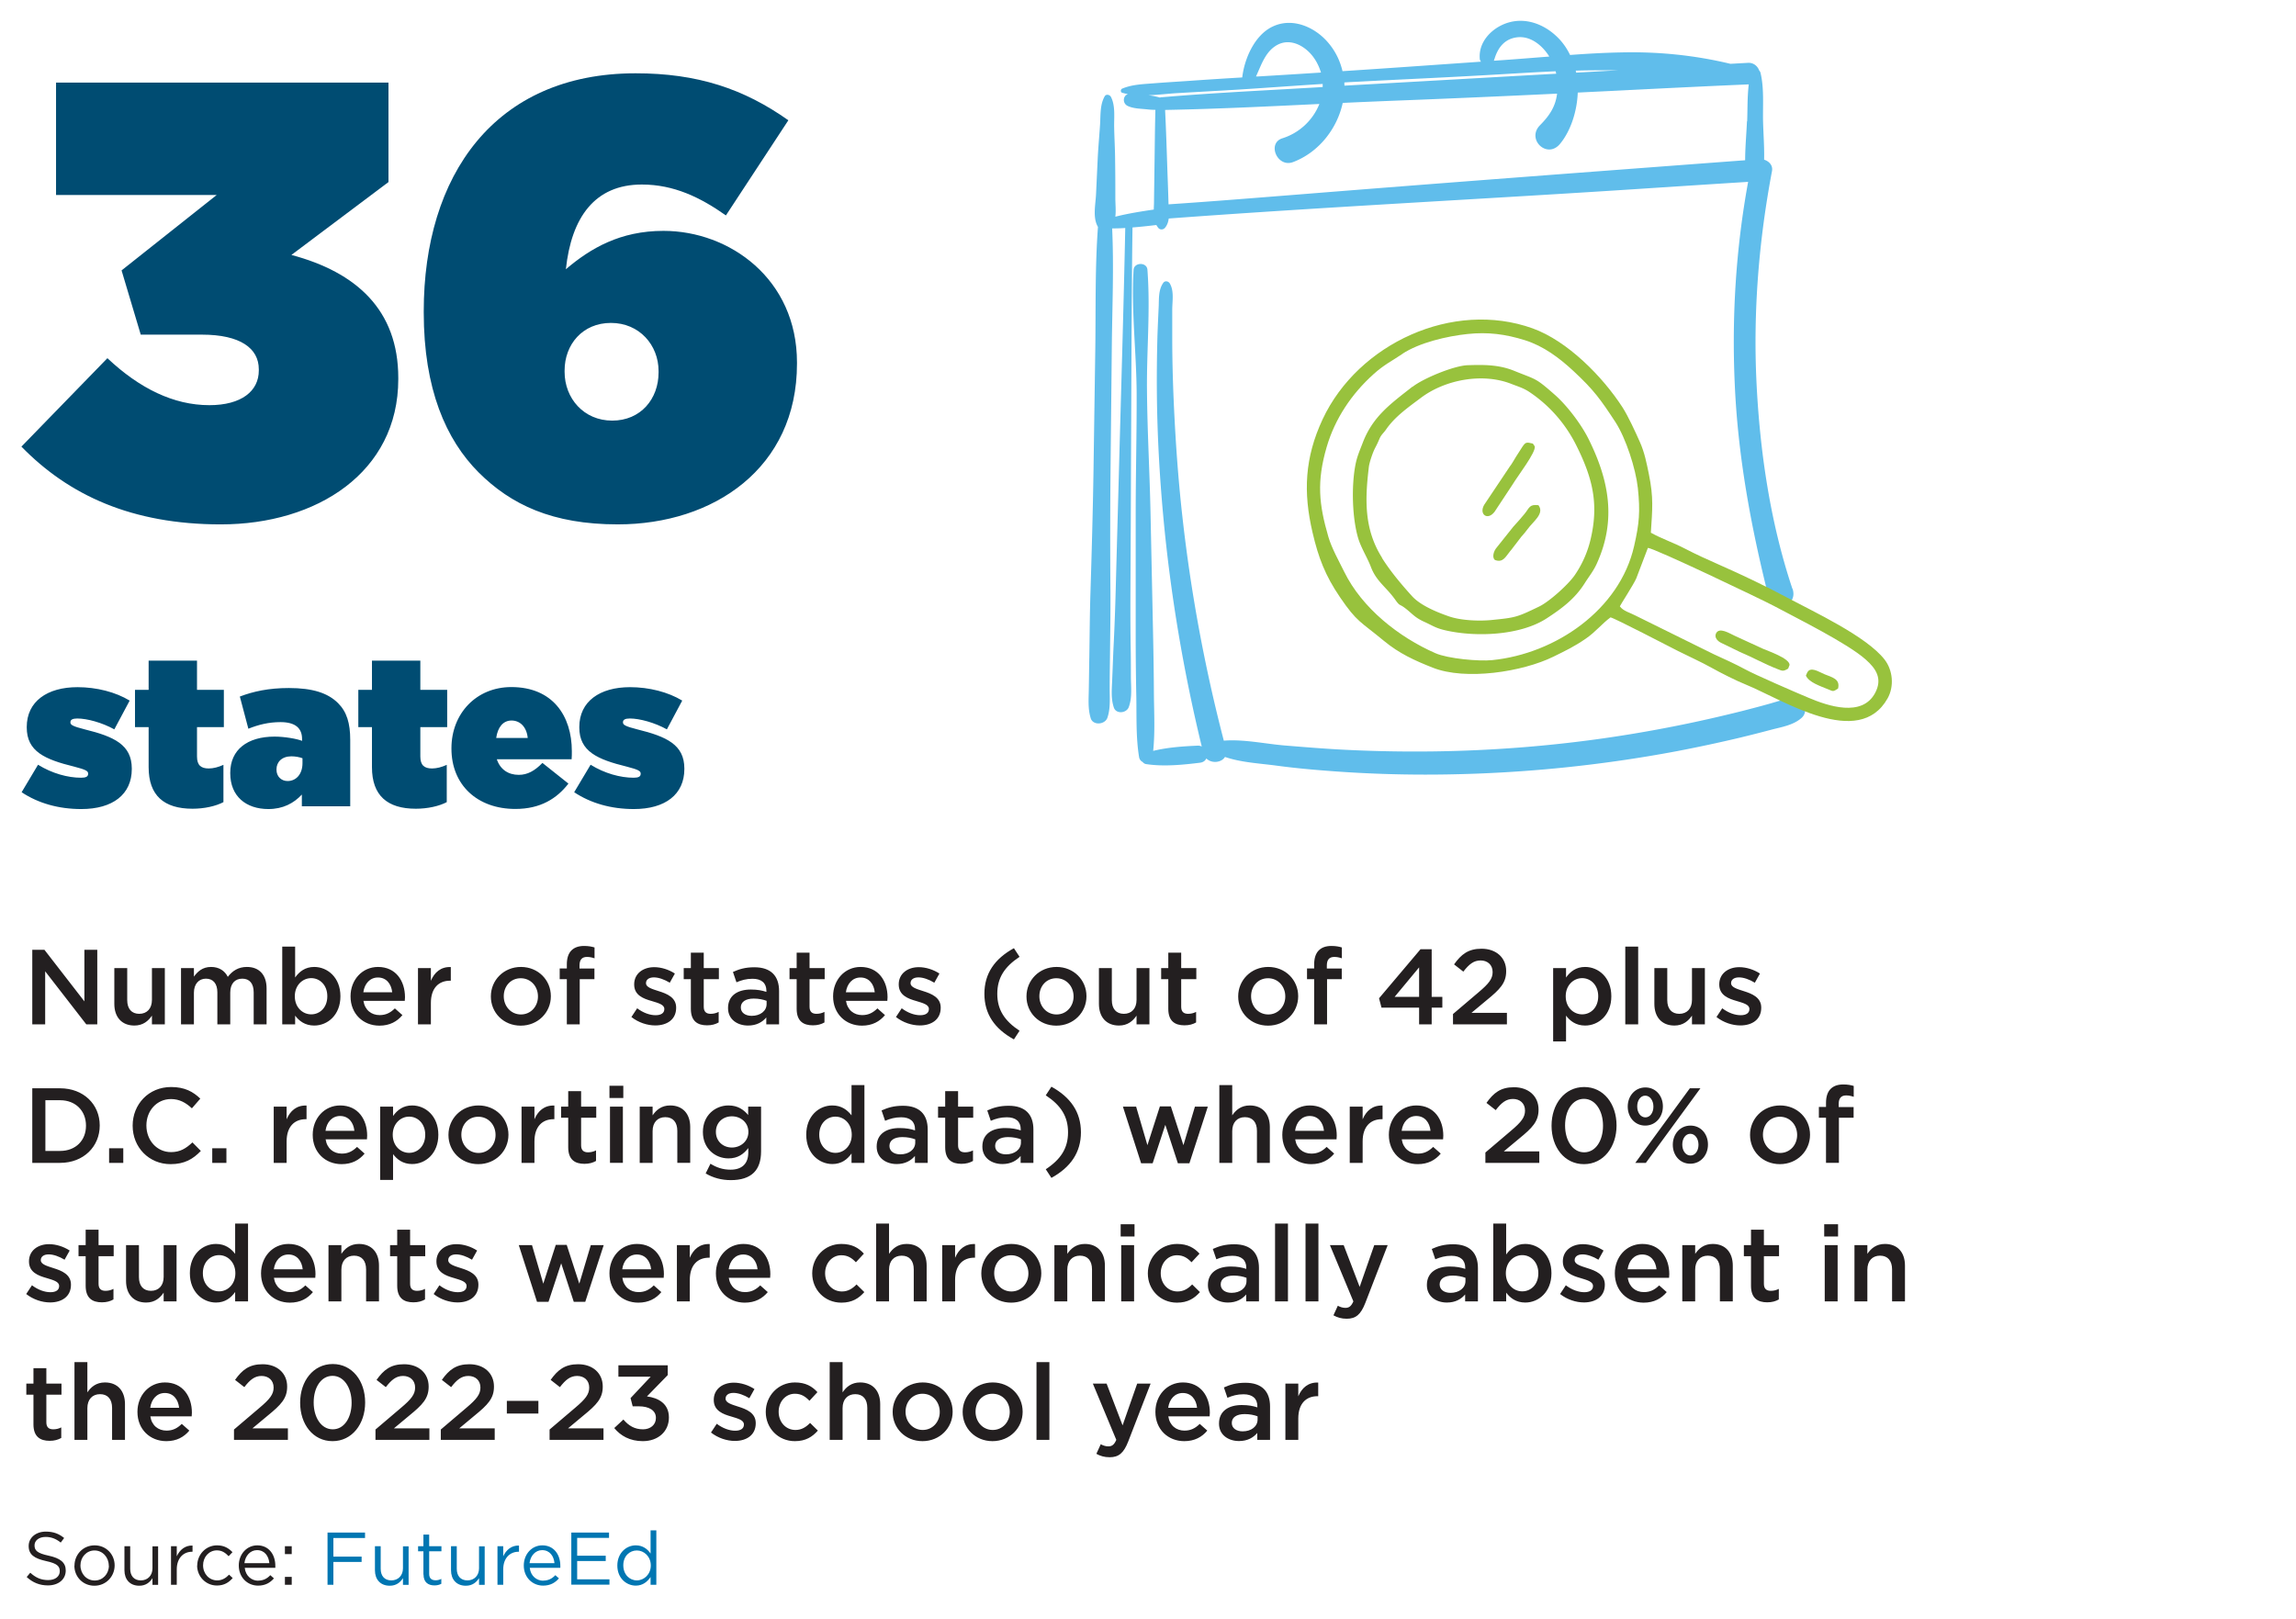 <svg xmlns="http://www.w3.org/2000/svg" viewBox="0 0 215.49 151.95"><defs><clipPath id="a"><path fill="none" d="M0 0h215.49v151.95H0z"></path></clipPath></defs><g clip-path="url(#a)"><path fill="#004c72" d="m2.03 74.36 1.54-2.58C4.89 72.6 6.37 73 7.61 73c.44 0 .66-.1.66-.36v-.04c0-.22-.2-.36-1.3-.64-2.76-.68-4.46-1.42-4.46-3.68v-.04c0-2.4 1.92-3.74 4.76-3.74 1.8 0 3.58.46 4.9 1.26l-1.44 2.7c-1.16-.64-2.56-1.02-3.48-1.02-.44 0-.64.12-.64.34v.04c0 .22.24.36 1.34.64 2.76.68 4.42 1.44 4.42 3.68v.04c0 2.38-1.78 3.76-4.74 3.76-2.12 0-4.04-.54-5.6-1.58ZM13.95 72.01v-3.76h-1.28v-3.5h1.28v-2.74h4.54v2.74h2.52v3.5h-2.52v2.76c0 .82.38 1.12 1.1 1.12.42 0 .9-.12 1.38-.34v3.5c-.72.38-1.8.62-2.9.62-2.68 0-4.12-1.24-4.12-3.9ZM21.61 72.58v-.04c0-2.18 1.62-3.4 4.16-3.4.92 0 2.1.2 2.58.4v-.18c0-1-.62-1.58-2.02-1.58-1.12 0-2.06.24-3.02.62l-.8-3.02c1.26-.48 2.7-.8 4.6-.8 2.22 0 3.66.46 4.62 1.42.82.82 1.14 1.88 1.14 3.46v6.22h-4.54v-1.1c-.76.82-1.78 1.36-3.14 1.36-2.1 0-3.58-1.2-3.58-3.36Zm6.78-.95v-.46c-.26-.1-.66-.18-1.04-.18-.9 0-1.4.54-1.4 1.22v.04c0 .64.46 1.06 1.04 1.06.8 0 1.4-.64 1.4-1.68ZM34.91 72.01v-3.76h-1.28v-3.5h1.28v-2.74h4.54v2.74h2.52v3.5h-2.52v2.76c0 .82.38 1.12 1.1 1.12.42 0 .9-.12 1.38-.34v3.5c-.72.38-1.8.62-2.9.62-2.68 0-4.12-1.24-4.12-3.9ZM42.37 70.27v-.04c0-3.26 2.34-5.74 5.62-5.74 3.88 0 5.68 2.7 5.68 6.02 0 .24 0 .52-.02.76h-7.02c.32.96 1.08 1.46 2.06 1.46.82 0 1.5-.38 2.22-1.12l2.44 1.94c-1.08 1.4-2.62 2.38-4.98 2.38-3.58 0-6-2.26-6-5.66Zm7.16-1c-.1-1.04-.72-1.64-1.52-1.64s-1.3.64-1.44 1.64h2.96ZM53.89 74.36l1.54-2.58c1.32.82 2.8 1.22 4.04 1.22.44 0 .66-.1.66-.36v-.04c0-.22-.2-.36-1.3-.64-2.76-.68-4.46-1.42-4.46-3.68v-.04c0-2.4 1.92-3.74 4.76-3.74 1.8 0 3.58.46 4.9 1.26l-1.44 2.7c-1.16-.64-2.56-1.02-3.48-1.02-.44 0-.64.12-.64.34v.04c0 .22.24.36 1.34.64 2.76.68 4.42 1.44 4.42 3.68v.04c0 2.38-1.78 3.76-4.74 3.76-2.12 0-4.04-.54-5.6-1.58ZM2.02 41.91l8.06-8.29c3.02 2.84 6.21 4.41 9.57 4.41 3.02 0 4.64-1.33 4.64-3.25v-.12c0-1.97-1.74-3.25-5.34-3.25h-5.74l-1.8-6.03 8.93-7.08H5.26V7.75h31.2v9.34l-9.11 6.84c6.09 1.62 10.03 5.16 10.03 11.54v.12c0 8.76-7.66 13.63-16.65 13.63-8.35 0-14.27-2.73-18.73-7.31ZM44.93 44.35c-3.07-3.07-5.16-7.83-5.16-15.02v-.12c0-12.7 6.61-22.33 19.89-22.33 5.8 0 10.15 1.45 14.33 4.41l-5.86 8.93c-2.38-1.68-4.87-2.9-7.89-2.9-4.41 0-6.61 3.07-7.13 7.95 2.32-1.97 5.1-3.6 9.16-3.6 6.21 0 12.53 4.52 12.53 12.35v.12c0 9.8-7.83 15.08-16.82 15.08-6.15 0-10.03-1.86-13.05-4.87Zm16.88-9.4v-.12c0-2.44-1.8-4.52-4.47-4.52s-4.35 2.03-4.35 4.47v.12c0 2.49 1.8 4.58 4.47 4.58s4.35-2.03 4.35-4.52Z"></path><path fill="#231f20" d="M3.03 89.15h1.14l3.75 4.84v-4.84h1.21v7H8.1l-3.86-4.98v4.98H3.03v-7ZM10.73 94.23v-3.36h1.21v3c0 .82.41 1.29 1.13 1.29s1.19-.49 1.19-1.31v-2.98h1.21v5.28h-1.21v-.82c-.34.5-.83.93-1.65.93-1.19 0-1.88-.8-1.88-2.03ZM16.99 90.87h1.21v.8c.34-.47.8-.91 1.61-.91.76 0 1.29.37 1.57.93.43-.56.99-.93 1.79-.93 1.15 0 1.85.73 1.85 2.02v3.37h-1.21v-3c0-.84-.39-1.29-1.07-1.29s-1.13.46-1.13 1.31v2.98H20.4v-3.01c0-.82-.4-1.28-1.07-1.28s-1.13.5-1.13 1.32v2.97h-1.21v-5.28ZM27.7 95.33v.82h-1.21v-7.3h1.21v2.9c.39-.55.94-.99 1.79-.99 1.25 0 2.46.99 2.46 2.74v.02c0 1.75-1.2 2.74-2.46 2.74-.87 0-1.42-.44-1.79-.93Zm3.02-1.81v-.02c0-1.02-.69-1.69-1.51-1.69s-1.54.68-1.54 1.69v.02c0 1.02.72 1.69 1.54 1.69s1.51-.65 1.51-1.69ZM32.9 93.53v-.02c0-1.51 1.07-2.75 2.58-2.75 1.68 0 2.53 1.32 2.53 2.84 0 .11-.01.22-.02.34h-3.88c.13.86.74 1.34 1.52 1.34.59 0 1.01-.22 1.43-.63l.71.63c-.5.6-1.19.99-2.16.99-1.53 0-2.71-1.11-2.71-2.74Zm3.91-.39c-.08-.78-.54-1.39-1.34-1.39-.74 0-1.26.57-1.37 1.39h2.71ZM39.23 90.87h1.21v1.19c.33-.79.94-1.33 1.87-1.29v1.28h-.07c-1.06 0-1.8.69-1.8 2.09v2.01h-1.21v-5.28ZM46.07 93.54v-.02c0-1.51 1.2-2.76 2.82-2.76s2.81 1.23 2.81 2.74v.02c0 1.5-1.2 2.75-2.83 2.75s-2.8-1.23-2.8-2.73Zm4.42 0v-.02c0-.93-.67-1.7-1.62-1.7s-1.59.76-1.59 1.68v.02c0 .92.67 1.7 1.61 1.7s1.6-.77 1.6-1.68ZM53.2 91.91h-.67V90.9h.67v-.38c0-.59.15-1.03.43-1.31s.67-.42 1.19-.42c.42 0 .71.06.98.14v1.02c-.24-.08-.45-.13-.71-.13-.46 0-.7.25-.7.8v.29h1.4v1h-1.38v4.24H53.2v-4.24ZM59.26 95.46l.54-.82c.57.43 1.19.65 1.73.65s.82-.22.82-.57v-.02c0-.41-.56-.55-1.18-.74-.78-.22-1.65-.54-1.65-1.55v-.02c0-1 .83-1.61 1.88-1.61.66 0 1.38.23 1.94.6l-.48.86c-.51-.31-1.05-.5-1.49-.5-.47 0-.74.22-.74.53v.02c0 .38.57.54 1.19.74.77.24 1.64.59 1.64 1.54v.02c0 1.11-.86 1.66-1.96 1.66-.75 0-1.58-.27-2.24-.79ZM64.84 94.69v-2.78h-.67v-1.04h.67v-1.45h1.21v1.45h1.42v1.04h-1.42v2.59c0 .47.24.66.65.66.27 0 .51-.06.75-.18v.99c-.3.17-.64.27-1.09.27-.89 0-1.52-.39-1.52-1.55ZM71.92 96.15v-.65c-.36.43-.91.76-1.71.76-1 0-1.88-.57-1.88-1.63v-.02c0-1.17.91-1.73 2.14-1.73.64 0 1.05.09 1.46.22V93c0-.73-.46-1.13-1.3-1.13-.59 0-1.03.13-1.51.33l-.33-.97c.58-.26 1.15-.44 2.01-.44 1.56 0 2.32.82 2.32 2.23v3.13h-1.2Zm.03-2.21c-.31-.12-.74-.21-1.21-.21-.76 0-1.21.31-1.21.82v.02c0 .5.45.78 1.02.78.8 0 1.4-.45 1.4-1.11v-.3ZM74.77 94.69v-2.78h-.67v-1.04h.67v-1.45h1.21v1.45h1.42v1.04h-1.42v2.59c0 .47.24.66.65.66.27 0 .51-.06.75-.18v.99c-.3.17-.64.27-1.09.27-.89 0-1.52-.39-1.52-1.55ZM78.19 93.53v-.02c0-1.51 1.07-2.75 2.58-2.75 1.68 0 2.53 1.32 2.53 2.84 0 .11-.01.22-.02.34H79.4c.13.86.74 1.34 1.52 1.34.59 0 1.01-.22 1.43-.63l.71.63c-.5.6-1.19.99-2.16.99-1.53 0-2.71-1.11-2.71-2.74Zm3.91-.39c-.08-.78-.54-1.39-1.34-1.39-.74 0-1.26.57-1.37 1.39h2.71ZM84.09 95.46l.54-.82c.57.43 1.19.65 1.73.65s.82-.22.82-.57v-.02c0-.41-.56-.55-1.18-.74-.78-.22-1.65-.54-1.65-1.55v-.02c0-1 .83-1.61 1.88-1.61.66 0 1.38.23 1.94.6l-.48.86c-.51-.31-1.05-.5-1.49-.5-.47 0-.74.22-.74.53v.02c0 .38.57.54 1.19.74.77.24 1.64.59 1.64 1.54v.02c0 1.11-.86 1.66-1.96 1.66-.75 0-1.58-.27-2.24-.79ZM92.39 93.28c0-1.89.95-3.28 2.77-4.28l.53.81c-1.42.94-2.09 1.98-2.09 3.47s.67 2.53 2.09 3.47l-.53.81c-1.82-1-2.77-2.39-2.77-4.28ZM96.34 93.54v-.02c0-1.51 1.2-2.76 2.82-2.76s2.81 1.23 2.81 2.74v.02c0 1.5-1.2 2.75-2.83 2.75s-2.8-1.23-2.8-2.73Zm4.42 0v-.02c0-.93-.67-1.7-1.62-1.7s-1.59.76-1.59 1.68v.02c0 .92.67 1.7 1.61 1.7s1.6-.77 1.6-1.68ZM103.14 94.23v-3.36h1.21v3c0 .82.41 1.29 1.13 1.29s1.19-.49 1.19-1.31v-2.98h1.21v5.28h-1.21v-.82c-.34.5-.83.93-1.65.93-1.19 0-1.88-.8-1.88-2.03ZM109.65 94.69v-2.78h-.67v-1.04h.67v-1.45h1.21v1.45h1.42v1.04h-1.42v2.59c0 .47.24.66.65.66.27 0 .51-.06.75-.18v.99c-.3.17-.64.27-1.09.27-.89 0-1.52-.39-1.52-1.55ZM116.21 93.54v-.02c0-1.51 1.2-2.76 2.82-2.76s2.81 1.23 2.81 2.74v.02c0 1.5-1.2 2.75-2.83 2.75s-2.8-1.23-2.8-2.73Zm4.42 0v-.02c0-.93-.67-1.7-1.62-1.7s-1.59.76-1.59 1.68v.02c0 .92.67 1.7 1.61 1.7s1.6-.77 1.6-1.68ZM123.34 91.91h-.67V90.9h.67v-.38c0-.59.15-1.03.43-1.31s.67-.42 1.19-.42c.42 0 .71.06.98.14v1.02c-.24-.08-.45-.13-.71-.13-.46 0-.7.25-.7.8v.29h1.4v1h-1.38v4.24h-1.21v-4.24ZM133.19 94.58h-3.53l-.23-.88 3.89-4.6h1.05v4.47h1v1.01h-1v1.57h-1.18v-1.57Zm0-1.01V90.8l-2.3 2.77h2.3ZM136.37 95.18l2.41-2.05c.96-.81 1.31-1.26 1.31-1.89 0-.69-.49-1.09-1.13-1.09s-1.08.35-1.62 1.05l-.87-.68c.67-.94 1.33-1.47 2.58-1.47 1.37 0 2.31.84 2.31 2.09v.02c0 1.1-.58 1.7-1.82 2.71l-1.44 1.2h3.33v1.08h-5.06v-.97ZM145.77 90.87h1.21v.88c.39-.55.94-.99 1.79-.99 1.25 0 2.46.99 2.46 2.74v.02c0 1.75-1.2 2.74-2.46 2.74-.87 0-1.42-.44-1.79-.93v2.42h-1.21v-6.88Zm4.23 2.65v-.02c0-1.02-.69-1.69-1.51-1.69s-1.54.68-1.54 1.69v.02c0 1.02.72 1.69 1.54 1.69s1.51-.65 1.51-1.69ZM152.54 88.85h1.21v7.3h-1.21v-7.3ZM155.27 94.23v-3.36h1.21v3c0 .82.41 1.29 1.13 1.29s1.19-.49 1.19-1.31v-2.98h1.21v5.28h-1.21v-.82c-.34.5-.83.93-1.65.93-1.19 0-1.88-.8-1.88-2.03ZM161.1 95.46l.54-.82c.57.43 1.19.65 1.73.65s.82-.22.82-.57v-.02c0-.41-.56-.55-1.18-.74-.78-.22-1.65-.54-1.65-1.55v-.02c0-1 .83-1.61 1.88-1.61.66 0 1.38.23 1.94.6l-.48.86c-.51-.31-1.05-.5-1.49-.5-.47 0-.74.22-.74.53v.02c0 .38.57.54 1.19.74.77.24 1.64.59 1.64 1.54v.02c0 1.11-.86 1.66-1.96 1.66-.75 0-1.58-.27-2.24-.79ZM3.03 102.15h2.61c2.2 0 3.72 1.51 3.72 3.48v.02c0 1.97-1.52 3.5-3.72 3.5H3.03v-7Zm2.61 5.88c1.47 0 2.43-.99 2.43-2.36v-.02c0-1.37-.96-2.38-2.43-2.38H4.26v4.76h1.38ZM10.24 107.78h1.33v1.37h-1.33v-1.37ZM12.45 105.67v-.02c0-1.99 1.49-3.62 3.61-3.62 1.29 0 2.07.45 2.74 1.09l-.79.91c-.56-.52-1.16-.87-1.96-.87-1.34 0-2.31 1.1-2.31 2.47v.02c0 1.37.97 2.49 2.31 2.49.86 0 1.41-.35 2.01-.91l.79.8c-.73.76-1.53 1.24-2.84 1.24-2.04 0-3.56-1.59-3.56-3.6ZM19.92 107.78h1.33v1.37h-1.33v-1.37ZM25.69 103.87h1.21v1.19c.33-.79.94-1.33 1.87-1.29v1.28h-.07c-1.06 0-1.8.69-1.8 2.09v2.01h-1.21v-5.28ZM29.35 106.53v-.02c0-1.51 1.07-2.75 2.58-2.75 1.68 0 2.53 1.32 2.53 2.84 0 .11-.01.22-.02.34h-3.88c.13.86.74 1.34 1.52 1.34.59 0 1.01-.22 1.43-.63l.71.63c-.5.6-1.19.99-2.16.99-1.53 0-2.71-1.11-2.71-2.74Zm3.91-.39c-.08-.78-.54-1.39-1.34-1.39-.74 0-1.26.57-1.37 1.39h2.71ZM35.68 103.87h1.21v.88c.39-.55.94-.99 1.79-.99 1.25 0 2.46.99 2.46 2.74v.02c0 1.75-1.2 2.74-2.46 2.74-.87 0-1.42-.44-1.79-.93v2.42h-1.21v-6.88Zm4.23 2.65v-.02c0-1.02-.69-1.69-1.51-1.69s-1.54.68-1.54 1.69v.02c0 1.02.72 1.69 1.54 1.69s1.51-.65 1.51-1.69ZM42.09 106.54v-.02c0-1.51 1.2-2.76 2.82-2.76s2.81 1.23 2.81 2.74v.02c0 1.5-1.2 2.75-2.83 2.75s-2.8-1.23-2.8-2.73Zm4.42 0v-.02c0-.93-.67-1.7-1.62-1.7s-1.59.76-1.59 1.68v.02c0 .92.67 1.7 1.61 1.7s1.6-.77 1.6-1.68ZM48.95 103.87h1.21v1.19c.33-.79.94-1.33 1.87-1.29v1.28h-.07c-1.06 0-1.8.69-1.8 2.09v2.01h-1.21v-5.28ZM53.33 107.69v-2.78h-.67v-1.04h.67v-1.45h1.21v1.45h1.42v1.04h-1.42v2.59c0 .47.24.66.65.66.27 0 .51-.06.75-.18v.99c-.3.17-.64.27-1.09.27-.89 0-1.52-.39-1.52-1.55ZM57.2 101.91h1.3v1.15h-1.3v-1.15Zm.05 1.96h1.21v5.28h-1.21v-5.28ZM60.04 103.87h1.21v.82c.34-.5.83-.93 1.65-.93 1.19 0 1.88.8 1.88 2.03v3.36h-1.21v-3c0-.82-.41-1.29-1.13-1.29s-1.19.49-1.19 1.31v2.98h-1.21v-5.28ZM66.23 110.14l.45-.91c.56.35 1.16.56 1.88.56 1.08 0 1.67-.56 1.67-1.62v-.41c-.44.57-.99.97-1.86.97-1.24 0-2.4-.92-2.4-2.47v-.02c0-1.56 1.17-2.48 2.4-2.48.89 0 1.44.41 1.85.9v-.79h1.21v4.2c0 .89-.23 1.55-.67 1.99-.48.48-1.22.71-2.17.71-.87 0-1.68-.22-2.36-.63Zm4.01-3.88v-.02c0-.87-.71-1.46-1.55-1.46s-1.5.58-1.5 1.45v.02c0 .87.67 1.46 1.5 1.46s1.55-.6 1.55-1.45ZM75.67 106.52v-.02c0-1.75 1.19-2.74 2.45-2.74.87 0 1.42.44 1.8.93v-2.84h1.21v7.3h-1.21v-.88c-.39.55-.94.99-1.8.99-1.24 0-2.45-.99-2.45-2.74Zm4.27 0v-.02c0-1.02-.72-1.69-1.53-1.69s-1.52.64-1.52 1.69v.02c0 1.02.7 1.69 1.52 1.69s1.53-.68 1.53-1.69ZM85.87 109.15v-.65c-.36.43-.91.76-1.71.76-1 0-1.88-.57-1.88-1.63v-.02c0-1.17.91-1.73 2.14-1.73.64 0 1.05.09 1.46.22v-.1c0-.73-.46-1.13-1.3-1.13-.59 0-1.03.13-1.51.33l-.33-.97c.58-.26 1.15-.44 2.01-.44 1.56 0 2.32.82 2.32 2.23v3.13h-1.2Zm.03-2.21c-.31-.12-.74-.21-1.21-.21-.76 0-1.21.31-1.21.82v.02c0 .5.45.78 1.02.78.8 0 1.4-.45 1.4-1.11v-.3ZM88.71 107.69v-2.78h-.67v-1.04h.67v-1.45h1.21v1.45h1.42v1.04h-1.42v2.59c0 .47.24.66.65.66.27 0 .51-.06.75-.18v.99c-.3.17-.64.27-1.09.27-.89 0-1.52-.39-1.52-1.55ZM95.79 109.15v-.65c-.36.43-.91.76-1.71.76-1 0-1.88-.57-1.88-1.63v-.02c0-1.17.91-1.73 2.14-1.73.64 0 1.05.09 1.46.22v-.1c0-.73-.46-1.13-1.3-1.13-.59 0-1.03.13-1.51.33l-.33-.97c.58-.26 1.15-.44 2.01-.44 1.56 0 2.32.82 2.32 2.23v3.13h-1.2Zm.03-2.21c-.31-.12-.74-.21-1.21-.21-.76 0-1.21.31-1.21.82v.02c0 .5.45.78 1.02.78.8 0 1.4-.45 1.4-1.11v-.3ZM98.15 109.75c1.42-.94 2.09-1.98 2.09-3.47s-.67-2.53-2.09-3.47l.53-.81c1.81 1 2.77 2.39 2.77 4.28s-.96 3.28-2.77 4.28l-.53-.81ZM105.39 103.87h1.24l1.06 3.62 1.17-3.64h1.03l1.18 3.64 1.08-3.62h1.21l-1.73 5.32h-1.08l-1.18-3.61-1.19 3.61h-1.08l-1.71-5.32ZM114.44 101.85h1.21v2.84c.34-.5.83-.93 1.65-.93 1.19 0 1.88.8 1.88 2.03v3.36h-1.21v-3c0-.82-.41-1.29-1.13-1.29s-1.19.49-1.19 1.31v2.98h-1.21v-7.3ZM120.35 106.53v-.02c0-1.51 1.07-2.75 2.58-2.75 1.68 0 2.53 1.32 2.53 2.84 0 .11-.01.22-.02.34h-3.88c.13.86.74 1.34 1.52 1.34.59 0 1.01-.22 1.43-.63l.71.63c-.5.6-1.19.99-2.16.99-1.53 0-2.71-1.11-2.71-2.74Zm3.91-.39c-.08-.78-.54-1.39-1.34-1.39-.74 0-1.26.57-1.37 1.39h2.71ZM126.68 103.87h1.21v1.19c.33-.79.94-1.33 1.87-1.29v1.28h-.07c-1.06 0-1.8.69-1.8 2.09v2.01h-1.21v-5.28ZM130.35 106.53v-.02c0-1.51 1.07-2.75 2.58-2.75 1.68 0 2.53 1.32 2.53 2.84 0 .11-.01.22-.02.34h-3.88c.13.86.74 1.34 1.52 1.34.59 0 1.01-.22 1.43-.63l.71.63c-.5.6-1.19.99-2.16.99-1.53 0-2.71-1.11-2.71-2.74Zm3.91-.39c-.08-.78-.54-1.39-1.34-1.39-.74 0-1.26.57-1.37 1.39h2.71ZM139.41 108.18l2.41-2.05c.96-.81 1.31-1.26 1.31-1.89 0-.69-.49-1.09-1.13-1.09s-1.08.35-1.62 1.05l-.87-.68c.67-.94 1.33-1.47 2.58-1.47 1.37 0 2.31.84 2.31 2.09v.02c0 1.1-.58 1.7-1.82 2.71l-1.44 1.2h3.33v1.08h-5.06v-.97ZM145.62 105.67v-.02c0-2 1.22-3.62 3.06-3.62s3.04 1.6 3.04 3.6v.02c0 2-1.22 3.62-3.06 3.62s-3.04-1.6-3.04-3.6Zm4.83 0v-.02c0-1.38-.71-2.51-1.79-2.51s-1.77 1.1-1.77 2.49v.02c0 1.38.7 2.51 1.79 2.51s1.77-1.11 1.77-2.49ZM152.77 103.88v-.02c0-.97.67-1.79 1.66-1.79s1.64.81 1.64 1.77v.02c0 .97-.67 1.79-1.66 1.79s-1.64-.81-1.64-1.77Zm5.83-1.73h.99l-5.12 7h-.99l5.12-7Zm-3.42 1.73v-.02c0-.56-.32-1.02-.77-1.02s-.75.46-.75 1v.02c0 .57.32 1.02.77 1.02s.75-.46.75-1Zm1.82 3.58v-.02c0-.97.67-1.79 1.66-1.79s1.64.81 1.64 1.77v.02c0 .97-.67 1.79-1.66 1.79s-1.64-.81-1.64-1.77Zm2.41 0v-.02c0-.56-.32-1.02-.77-1.02s-.75.46-.75 1v.02c0 .57.32 1.02.77 1.02s.75-.46.75-1ZM164.25 106.54v-.02c0-1.51 1.2-2.76 2.82-2.76s2.81 1.23 2.81 2.74v.02c0 1.5-1.2 2.75-2.83 2.75s-2.8-1.23-2.8-2.73Zm4.42 0v-.02c0-.93-.67-1.7-1.62-1.7s-1.59.76-1.59 1.68v.02c0 .92.67 1.7 1.61 1.7s1.6-.77 1.6-1.68ZM171.38 104.91h-.67v-1.01h.67v-.38c0-.59.15-1.03.43-1.31s.67-.42 1.19-.42c.42 0 .71.06.98.14v1.02c-.24-.08-.45-.13-.71-.13-.46 0-.7.25-.7.8v.29h1.4v1h-1.38v4.24h-1.21v-4.24ZM2.46 121.46l.54-.82c.57.43 1.19.65 1.73.65s.82-.22.82-.57v-.02c0-.41-.56-.55-1.18-.74-.78-.22-1.65-.54-1.65-1.55v-.02c0-1 .83-1.61 1.88-1.61.66 0 1.38.23 1.94.6l-.48.86c-.51-.31-1.05-.5-1.49-.5-.47 0-.74.22-.74.53v.02c0 .38.57.54 1.19.74.77.24 1.64.59 1.64 1.54v.02c0 1.11-.86 1.66-1.96 1.66-.75 0-1.58-.27-2.24-.79ZM8.04 120.69v-2.78h-.67v-1.04h.67v-1.45h1.21v1.45h1.42v1.04H9.25v2.59c0 .47.24.66.65.66.27 0 .51-.06.75-.18v.99c-.3.17-.64.27-1.09.27-.89 0-1.52-.39-1.52-1.55ZM11.83 120.23v-3.36h1.21v3c0 .82.41 1.29 1.13 1.29s1.19-.49 1.19-1.31v-2.98h1.21v5.28h-1.21v-.82c-.34.5-.83.93-1.65.93-1.19 0-1.88-.8-1.88-2.03ZM17.82 119.52v-.02c0-1.75 1.19-2.74 2.45-2.74.87 0 1.42.44 1.8.93v-2.84h1.21v7.3h-1.21v-.88c-.39.55-.94.99-1.8.99-1.24 0-2.45-.99-2.45-2.74Zm4.27 0v-.02c0-1.02-.72-1.69-1.53-1.69s-1.52.64-1.52 1.69v.02c0 1.02.7 1.69 1.52 1.69s1.53-.68 1.53-1.69ZM24.5 119.53v-.02c0-1.51 1.07-2.75 2.58-2.75 1.68 0 2.53 1.32 2.53 2.84 0 .11-.01.22-.02.34h-3.88c.13.86.74 1.34 1.52 1.34.59 0 1.01-.22 1.43-.63l.71.63c-.5.6-1.19.99-2.16.99-1.53 0-2.71-1.11-2.71-2.74Zm3.91-.39c-.08-.78-.54-1.39-1.34-1.39-.74 0-1.26.57-1.37 1.39h2.71ZM30.83 116.87h1.21v.82c.34-.5.83-.93 1.65-.93 1.19 0 1.88.8 1.88 2.03v3.36h-1.21v-3c0-.82-.41-1.29-1.13-1.29s-1.19.49-1.19 1.31v2.98h-1.21v-5.28ZM37.28 120.69v-2.78h-.67v-1.04h.67v-1.45h1.21v1.45h1.42v1.04h-1.42v2.59c0 .47.24.66.65.66.27 0 .51-.06.75-.18v.99c-.3.17-.64.27-1.09.27-.89 0-1.52-.39-1.52-1.55ZM40.7 121.46l.54-.82c.57.43 1.19.65 1.73.65s.82-.22.82-.57v-.02c0-.41-.56-.55-1.18-.74-.78-.22-1.65-.54-1.65-1.55v-.02c0-1 .83-1.61 1.88-1.61.66 0 1.38.23 1.94.6l-.48.86c-.51-.31-1.05-.5-1.49-.5-.47 0-.74.22-.74.53v.02c0 .38.57.54 1.19.74.77.24 1.64.59 1.64 1.54v.02c0 1.11-.86 1.66-1.96 1.66-.75 0-1.58-.27-2.24-.79ZM48.69 116.87h1.24l1.06 3.62 1.17-3.64h1.03l1.18 3.64 1.08-3.62h1.21l-1.73 5.32h-1.08l-1.18-3.61-1.19 3.61H50.4l-1.71-5.32ZM57.2 119.53v-.02c0-1.51 1.07-2.75 2.58-2.75 1.68 0 2.53 1.32 2.53 2.84 0 .11-.01.22-.02.34h-3.88c.13.86.74 1.34 1.52 1.34.59 0 1.01-.22 1.43-.63l.71.63c-.5.6-1.19.99-2.16.99-1.53 0-2.71-1.11-2.71-2.74Zm3.91-.39c-.08-.78-.54-1.39-1.34-1.39-.74 0-1.26.57-1.37 1.39h2.71ZM63.53 116.87h1.21v1.19c.33-.79.94-1.33 1.87-1.29v1.28h-.07c-1.06 0-1.8.69-1.8 2.09v2.01h-1.21v-5.28ZM67.19 119.53v-.02c0-1.51 1.07-2.75 2.58-2.75 1.68 0 2.53 1.32 2.53 2.84 0 .11-.01.22-.02.34H68.4c.13.86.74 1.34 1.52 1.34.59 0 1.01-.22 1.43-.63l.71.63c-.5.6-1.19.99-2.16.99-1.53 0-2.71-1.11-2.71-2.74Zm3.91-.39c-.08-.78-.54-1.39-1.34-1.39-.74 0-1.26.57-1.37 1.39h2.71ZM76.23 119.54v-.02c0-1.5 1.16-2.76 2.74-2.76 1 0 1.62.37 2.11.91l-.75.81c-.37-.39-.76-.66-1.37-.66-.88 0-1.52.76-1.52 1.68v.02c0 .94.65 1.7 1.58 1.7.57 0 .99-.27 1.37-.66l.73.72c-.52.58-1.13.99-2.16.99-1.57 0-2.73-1.23-2.73-2.73ZM82.23 114.85h1.21v2.84c.34-.5.83-.93 1.65-.93 1.19 0 1.88.8 1.88 2.03v3.36h-1.21v-3c0-.82-.41-1.29-1.13-1.29s-1.19.49-1.19 1.31v2.98h-1.21v-7.3ZM88.43 116.87h1.21v1.19c.33-.79.94-1.33 1.87-1.29v1.28h-.07c-1.06 0-1.8.69-1.8 2.09v2.01h-1.21v-5.28ZM92.1 119.54v-.02c0-1.51 1.2-2.76 2.82-2.76s2.81 1.23 2.81 2.74v.02c0 1.5-1.2 2.75-2.83 2.75s-2.8-1.23-2.8-2.73Zm4.42 0v-.02c0-.93-.67-1.7-1.62-1.7s-1.59.76-1.59 1.68v.02c0 .92.67 1.7 1.61 1.7s1.6-.77 1.6-1.68ZM98.96 116.87h1.21v.82c.34-.5.83-.93 1.65-.93 1.19 0 1.88.8 1.88 2.03v3.36h-1.21v-3c0-.82-.41-1.29-1.13-1.29s-1.19.49-1.19 1.31v2.98h-1.21v-5.28ZM105.18 114.91h1.3v1.15h-1.3v-1.15Zm.05 1.96h1.21v5.28h-1.21v-5.28ZM107.73 119.54v-.02c0-1.5 1.16-2.76 2.74-2.76 1 0 1.62.37 2.11.91l-.75.81c-.37-.39-.76-.66-1.37-.66-.88 0-1.52.76-1.52 1.68v.02c0 .94.65 1.7 1.58 1.7.57 0 .99-.27 1.37-.66l.73.72c-.52.58-1.13.99-2.16.99-1.57 0-2.73-1.23-2.73-2.73ZM116.96 122.15v-.65c-.36.43-.91.76-1.71.76-1 0-1.88-.57-1.88-1.63v-.02c0-1.17.91-1.73 2.14-1.73.64 0 1.05.09 1.46.22v-.1c0-.73-.46-1.13-1.3-1.13-.59 0-1.03.13-1.51.33l-.33-.97c.58-.26 1.15-.44 2.01-.44 1.56 0 2.32.82 2.32 2.23v3.13h-1.2Zm.03-2.21c-.31-.12-.74-.21-1.21-.21-.76 0-1.21.31-1.21.82v.02c0 .5.45.78 1.02.78.8 0 1.4-.45 1.4-1.11v-.3ZM119.67 114.85h1.21v7.3h-1.21v-7.3ZM122.53 114.85h1.21v7.3h-1.21v-7.3ZM125.15 123.46l.41-.9c.22.12.46.2.71.2.34 0 .55-.15.75-.61l-2.2-5.28h1.29l1.5 3.92 1.37-3.92h1.26l-2.1 5.43c-.42 1.08-.89 1.48-1.74 1.48-.51 0-.88-.12-1.25-.32ZM137.51 122.15v-.65c-.36.43-.91.76-1.71.76-1 0-1.88-.57-1.88-1.63v-.02c0-1.17.91-1.73 2.14-1.73.64 0 1.05.09 1.46.22v-.1c0-.73-.46-1.13-1.3-1.13-.59 0-1.03.13-1.51.33l-.33-.97c.58-.26 1.15-.44 2.01-.44 1.56 0 2.32.82 2.32 2.23v3.13h-1.2Zm.03-2.21c-.31-.12-.74-.21-1.21-.21-.76 0-1.21.31-1.21.82v.02c0 .5.45.78 1.02.78.8 0 1.4-.45 1.4-1.11v-.3ZM141.36 121.33v.82h-1.21v-7.3h1.21v2.9c.39-.55.94-.99 1.79-.99 1.25 0 2.46.99 2.46 2.74v.02c0 1.75-1.2 2.74-2.46 2.74-.87 0-1.42-.44-1.79-.93Zm3.02-1.81v-.02c0-1.02-.69-1.69-1.51-1.69s-1.54.68-1.54 1.69v.02c0 1.02.72 1.69 1.54 1.69s1.51-.65 1.51-1.69ZM146.42 121.46l.54-.82c.57.43 1.19.65 1.73.65s.82-.22.82-.57v-.02c0-.41-.56-.55-1.18-.74-.78-.22-1.65-.54-1.65-1.55v-.02c0-1 .83-1.61 1.88-1.61.66 0 1.38.23 1.94.6l-.48.86c-.51-.31-1.05-.5-1.49-.5-.47 0-.74.22-.74.53v.02c0 .38.57.54 1.19.74.77.24 1.64.59 1.64 1.54v.02c0 1.11-.86 1.66-1.96 1.66-.75 0-1.58-.27-2.24-.79ZM151.56 119.53v-.02c0-1.51 1.07-2.75 2.58-2.75 1.68 0 2.53 1.32 2.53 2.84 0 .11-.01.22-.02.34h-3.88c.13.86.74 1.34 1.52 1.34.59 0 1.01-.22 1.43-.63l.71.63c-.5.6-1.19.99-2.16.99-1.53 0-2.71-1.11-2.71-2.74Zm3.91-.39c-.08-.78-.54-1.39-1.34-1.39-.74 0-1.26.57-1.37 1.39h2.71ZM157.89 116.87h1.21v.82c.34-.5.83-.93 1.65-.93 1.19 0 1.88.8 1.88 2.03v3.36h-1.21v-3c0-.82-.41-1.29-1.13-1.29s-1.19.49-1.19 1.31v2.98h-1.21v-5.28ZM164.34 120.69v-2.78h-.67v-1.04h.67v-1.45h1.21v1.45h1.42v1.04h-1.42v2.59c0 .47.24.66.65.66.27 0 .51-.06.75-.18v.99c-.3.17-.64.27-1.09.27-.89 0-1.52-.39-1.52-1.55ZM171.21 114.91h1.3v1.15h-1.3v-1.15Zm.05 1.96h1.21v5.28h-1.21v-5.28ZM174.05 116.87h1.21v.82c.34-.5.83-.93 1.65-.93 1.19 0 1.88.8 1.88 2.03v3.36h-1.21v-3c0-.82-.41-1.29-1.13-1.29s-1.19.49-1.19 1.31v2.98h-1.21v-5.28ZM3.14 133.69v-2.78h-.67v-1.04h.67v-1.45h1.21v1.45h1.42v1.04H4.35v2.59c0 .47.24.66.65.66.27 0 .51-.06.75-.18v.99c-.3.17-.64.27-1.09.27-.89 0-1.52-.39-1.52-1.55ZM6.99 127.85H8.2v2.84c.34-.5.83-.93 1.65-.93 1.19 0 1.88.8 1.88 2.03v3.36h-1.21v-3c0-.82-.41-1.29-1.13-1.29s-1.19.49-1.19 1.31v2.98H6.99v-7.3ZM12.9 132.53v-.02c0-1.51 1.07-2.75 2.58-2.75 1.68 0 2.53 1.32 2.53 2.84 0 .11-.01.22-.02.34h-3.88c.13.86.74 1.34 1.52 1.34.59 0 1.01-.22 1.43-.63l.71.63c-.5.6-1.19.99-2.16.99-1.53 0-2.71-1.11-2.71-2.74Zm3.91-.39c-.08-.78-.54-1.39-1.34-1.39-.74 0-1.26.57-1.37 1.39h2.71ZM21.96 134.18l2.41-2.05c.96-.81 1.31-1.26 1.31-1.89 0-.69-.49-1.09-1.13-1.09s-1.08.35-1.62 1.05l-.87-.68c.67-.94 1.33-1.47 2.58-1.47 1.37 0 2.31.84 2.31 2.09v.02c0 1.1-.58 1.7-1.82 2.71l-1.44 1.2h3.33v1.08h-5.06v-.97ZM28.17 131.67v-.02c0-2 1.22-3.62 3.06-3.62s3.04 1.6 3.04 3.6v.02c0 2-1.22 3.62-3.06 3.62s-3.04-1.6-3.04-3.6Zm4.83 0v-.02c0-1.38-.71-2.51-1.79-2.51s-1.77 1.1-1.77 2.49v.02c0 1.38.7 2.51 1.79 2.51s1.77-1.11 1.77-2.49ZM35.24 134.18l2.41-2.05c.96-.81 1.31-1.26 1.31-1.89 0-.69-.49-1.09-1.13-1.09s-1.08.35-1.62 1.05l-.87-.68c.67-.94 1.33-1.47 2.58-1.47 1.37 0 2.31.84 2.31 2.09v.02c0 1.1-.58 1.7-1.82 2.71l-1.44 1.2h3.33v1.08h-5.06v-.97ZM41.37 134.18l2.41-2.05c.96-.81 1.31-1.26 1.31-1.89 0-.69-.49-1.09-1.13-1.09s-1.08.35-1.62 1.05l-.87-.68c.67-.94 1.33-1.47 2.58-1.47 1.37 0 2.31.84 2.31 2.09v.02c0 1.1-.58 1.7-1.82 2.71l-1.44 1.2h3.33v1.08h-5.06v-.97ZM47.57 131.49h2.96v1.19h-2.96v-1.19ZM51.58 134.18l2.41-2.05c.96-.81 1.31-1.26 1.31-1.89 0-.69-.49-1.09-1.13-1.09s-1.08.35-1.62 1.05l-.87-.68c.67-.94 1.33-1.47 2.58-1.47 1.37 0 2.31.84 2.31 2.09v.02c0 1.1-.58 1.7-1.82 2.71l-1.44 1.2h3.33v1.08h-5.06v-.97ZM57.65 134.04l.86-.8c.5.59 1.06.92 1.84.92.69 0 1.21-.42 1.21-1.06v-.02c0-.69-.63-1.08-1.61-1.08h-.57l-.2-.77 1.89-2.01h-3.03v-1.07h4.63v.92l-1.95 2c1.06.14 2.06.67 2.06 1.97v.02c0 1.29-1 2.21-2.45 2.21-1.22 0-2.09-.51-2.68-1.23ZM66.73 134.46l.54-.82c.57.43 1.19.65 1.73.65s.82-.22.82-.57v-.02c0-.41-.56-.55-1.18-.74-.78-.22-1.65-.54-1.65-1.55v-.02c0-1 .83-1.61 1.88-1.61.66 0 1.38.23 1.94.6l-.48.86c-.51-.31-1.05-.5-1.49-.5-.47 0-.74.22-.74.53v.02c0 .38.57.54 1.19.74.77.24 1.64.59 1.64 1.54v.02c0 1.11-.86 1.66-1.96 1.66-.75 0-1.58-.27-2.24-.79ZM71.87 132.54v-.02c0-1.5 1.16-2.76 2.74-2.76 1 0 1.62.37 2.11.91l-.75.81c-.37-.39-.76-.66-1.37-.66-.88 0-1.52.76-1.52 1.68v.02c0 .94.65 1.7 1.58 1.7.57 0 .99-.27 1.37-.66l.73.72c-.52.58-1.13.99-2.16.99-1.57 0-2.73-1.23-2.73-2.73ZM77.87 127.85h1.21v2.84c.34-.5.83-.93 1.65-.93 1.19 0 1.88.8 1.88 2.03v3.36H81.4v-3c0-.82-.41-1.29-1.13-1.29s-1.19.49-1.19 1.31v2.98h-1.21v-7.3ZM83.78 132.54v-.02c0-1.51 1.2-2.76 2.82-2.76s2.81 1.23 2.81 2.74v.02c0 1.5-1.2 2.75-2.83 2.75s-2.8-1.23-2.8-2.73Zm4.42 0v-.02c0-.93-.67-1.7-1.62-1.7s-1.59.76-1.59 1.68v.02c0 .92.67 1.7 1.61 1.7s1.6-.77 1.6-1.68ZM90.35 132.54v-.02c0-1.51 1.2-2.76 2.82-2.76s2.81 1.23 2.81 2.74v.02c0 1.5-1.2 2.75-2.83 2.75s-2.8-1.23-2.8-2.73Zm4.42 0v-.02c0-.93-.67-1.7-1.62-1.7s-1.59.76-1.59 1.68v.02c0 .92.67 1.7 1.61 1.7s1.6-.77 1.6-1.68ZM97.28 127.85h1.21v7.3h-1.21v-7.3ZM102.9 136.46l.41-.9c.22.12.46.2.71.2.34 0 .55-.15.75-.61l-2.2-5.28h1.29l1.5 3.92 1.37-3.92h1.26l-2.1 5.43c-.42 1.08-.89 1.48-1.74 1.48-.51 0-.88-.12-1.25-.32ZM108.44 132.53v-.02c0-1.51 1.07-2.75 2.58-2.75 1.68 0 2.53 1.32 2.53 2.84 0 .11-.01.22-.02.34h-3.88c.13.86.74 1.34 1.52 1.34.59 0 1.01-.22 1.43-.63l.71.63c-.5.6-1.19.99-2.16.99-1.53 0-2.71-1.11-2.71-2.74Zm3.91-.39c-.08-.78-.54-1.39-1.34-1.39-.74 0-1.26.57-1.37 1.39h2.71ZM118 135.15v-.65c-.36.43-.91.76-1.71.76-1 0-1.88-.57-1.88-1.63v-.02c0-1.17.91-1.73 2.14-1.73.64 0 1.05.09 1.46.22v-.1c0-.73-.46-1.13-1.3-1.13-.59 0-1.03.13-1.51.33l-.33-.97c.58-.26 1.15-.44 2.01-.44 1.56 0 2.32.82 2.32 2.23v3.13H118Zm.03-2.21c-.31-.12-.74-.21-1.21-.21-.76 0-1.21.31-1.21.82v.02c0 .5.45.78 1.02.78.8 0 1.4-.45 1.4-1.11v-.3ZM120.64 129.87h1.21v1.19c.33-.79.94-1.33 1.87-1.29v1.28h-.07c-1.06 0-1.8.69-1.8 2.09v2.01h-1.21v-5.28ZM2.5 148.03l.34-.41c.51.46 1 .69 1.68.69s1.09-.35 1.09-.83c0-.47-.25-.73-1.27-.95-1.13-.25-1.65-.61-1.65-1.42 0-.78.68-1.35 1.61-1.35.71 0 1.23.2 1.72.6l-.32.43c-.46-.37-.91-.53-1.42-.53-.64 0-1.04.35-1.04.79 0 .48.25.74 1.33.97 1.09.24 1.6.64 1.6 1.39 0 .85-.7 1.4-1.67 1.4-.78 0-1.42-.26-2-.79ZM6.99 146.96c0-1.04.8-1.91 1.89-1.91s1.88.85 1.88 1.88c0 1.04-.81 1.91-1.9 1.91s-1.88-.85-1.88-1.88Zm3.22 0c0-.79-.58-1.43-1.34-1.43s-1.32.64-1.32 1.4c0 .79.57 1.42 1.34 1.42s1.33-.63 1.33-1.39ZM11.68 147.38v-2.25h.54v2.12c0 .67.36 1.09 1 1.09s1.09-.46 1.09-1.13v-2.07h.53v3.62h-.53v-.63c-.25.39-.62.71-1.24.71-.88 0-1.39-.59-1.39-1.45ZM16.05 145.13h.54v.95c.27-.6.79-1.04 1.48-1.01v.58h-.04c-.79 0-1.44.57-1.44 1.66v1.44h-.54v-3.62ZM18.51 146.96c0-1.04.8-1.91 1.86-1.91.69 0 1.11.29 1.45.64l-.36.38c-.29-.3-.61-.55-1.1-.55-.74 0-1.3.62-1.3 1.4 0 .8.57 1.42 1.33 1.42.46 0 .82-.23 1.11-.54l.34.32c-.36.41-.8.7-1.48.7-1.06 0-1.86-.86-1.86-1.88ZM24.23 148.36c.5 0 .85-.2 1.14-.51l.34.3c-.36.41-.81.68-1.49.68-.99 0-1.81-.76-1.81-1.89 0-1.05.74-1.89 1.74-1.89 1.07 0 1.69.85 1.69 1.92v.19h-2.87c.08.76.64 1.21 1.27 1.21Zm1.05-1.64c-.06-.66-.44-1.22-1.16-1.22-.62 0-1.1.52-1.18 1.22h2.33ZM26.74 145.13h.64v.74h-.64v-.74Zm0 2.88h.64v.74h-.64v-.74Z"></path><path fill="#0076b2" d="M30.74 143.85h3.52v.51h-2.97v1.75h2.65v.5h-2.65v2.14h-.55v-4.9ZM35.19 147.38v-2.25h.54v2.12c0 .67.36 1.09 1 1.09s1.09-.46 1.09-1.13v-2.07h.53v3.62h-.53v-.63c-.25.39-.62.71-1.24.71-.88 0-1.39-.59-1.39-1.45ZM39.74 147.79v-2.18h-.5v-.48h.5v-1.09h.54v1.09h1.15v.48h-1.15v2.12c0 .44.25.6.61.6.18 0 .34-.04.53-.13v.46c-.19.1-.39.15-.65.15-.58 0-1.02-.29-1.02-1.02ZM42.33 147.38v-2.25h.54v2.12c0 .67.36 1.09 1 1.09s1.09-.46 1.09-1.13v-2.07h.53v3.62h-.53v-.63c-.25.39-.62.71-1.24.71-.88 0-1.39-.59-1.39-1.45ZM46.69 145.13h.54v.95c.27-.6.79-1.04 1.48-1.01v.58h-.04c-.79 0-1.44.57-1.44 1.66v1.44h-.54v-3.62ZM50.98 148.36c.5 0 .85-.2 1.14-.51l.34.3c-.36.41-.81.68-1.49.68-.99 0-1.81-.76-1.81-1.89 0-1.05.74-1.89 1.74-1.89 1.07 0 1.69.85 1.69 1.92v.19h-2.87c.08.76.64 1.21 1.27 1.21Zm1.06-1.64c-.06-.66-.44-1.22-1.16-1.22-.62 0-1.1.52-1.18 1.22h2.33ZM53.62 143.85h3.54v.5h-2.99v1.67h2.68v.5h-2.68v1.72h3.03v.5h-3.58v-4.9ZM57.94 146.95c0-1.2.86-1.9 1.73-1.9.67 0 1.11.36 1.39.77v-2.18h.54v5.11h-.54v-.73c-.29.43-.72.81-1.39.81-.87 0-1.73-.69-1.73-1.88Zm3.14-.01c0-.85-.64-1.41-1.31-1.41s-1.27.52-1.27 1.39c0 .87.59 1.42 1.27 1.42s1.31-.57 1.31-1.4Z"></path><path fill="#60bdeb" d="M163.96 11.39c-.05 1.2-.17 2.44-.17 3.65-13.99 1.05-27.99 2.1-41.97 3.22-4.05.32-8.1.65-12.15.92v-.09c-.03-1.08-.07-2.16-.11-3.24-.06-1.85-.12-3.69-.21-5.53 4.83-.09 9.66-.33 14.48-.56a5.53 5.53 0 0 1-3.47 3.22c-1.47.46-.48 2.8 1.01 2.23 2.4-.91 4.13-3.13 4.65-5.55 1.46-.07 2.91-.13 4.37-.19 5.25-.2 10.5-.43 15.75-.68-.15 1.24-.74 2.09-1.6 2.96-1.31 1.32.66 3.21 1.87 1.76 1.05-1.26 1.61-3.16 1.67-4.82 1.35-.07 2.71-.13 4.06-.2 4-.2 7.99-.4 11.99-.57-.14 1.14-.11 2.33-.15 3.46m-54.96-2.26c-.06 0-.11.02-.15.04-.31-.09-.63-.16-1-.21-.03 0-.05 0-.08-.01.92-.03 1.85-.15 2.71-.2 1.86-.11 3.72-.21 5.58-.32 2.69-.17 5.37-.37 8.06-.54v.29c-.98.06-1.96.11-2.94.17-4.07.23-8.13.44-12.19.79m10.9-4.93c1.32-.69 2.78.24 3.5 1.37.26.4.44.82.57 1.24-1.98.13-3.97.25-5.95.37h-.15c.51-1.1.89-2.38 2.03-2.98m7.52 3.47c3.73-.2 7.45-.36 11.18-.57 2.46-.13 4.92-.3 7.39-.41l.06.23c-6.63.37-13.26.75-19.88 1.12 0-.1 0-.2-.01-.3.42-.03.85-.05 1.27-.07m12.8-2.06c.32-1.1.94-1.97 2.17-2.11 1.26-.14 2.35.78 2.98 1.78 0 0 0 .02.01.03-1.44.11-2.88.23-4.31.33l-.89.06c.01-.03.03-.06.04-.09m9.71.99h1.89c-1.3.07-2.61.15-3.91.22-.01-.06-.03-.12-.04-.19.69-.02 1.38-.03 2.07-.03m18.26 48.65c-2.08-6.22-3.06-12.93-3.37-19.46-.31-6.61.23-13.23 1.46-19.73.1-.54-.28-.93-.74-1.07.03-1.2-.07-2.43-.1-3.62-.03-1.48.11-3.1-.24-4.54a.445.445 0 0 0-.12-.21c-.15-.41-.53-.76-1.08-.72l-1.62.09c-3.37-.81-6.77-1.15-10.24-1.07-1.6.03-3.2.12-4.81.24-.31-.64-.72-1.23-1.25-1.73-1.21-1.16-2.9-1.8-4.55-1.31-1.47.44-2.79 1.74-2.68 3.35 0 .13.05.23.12.32-4.33.3-8.67.61-13 .89-.22-.95-.65-1.86-1.34-2.67-1.26-1.49-3.39-2.41-5.25-1.5-1.67.81-2.62 3.01-2.82 4.76-1.71.1-3.41.21-5.11.33-1.03.07-2.05.13-3.08.21-1.05.09-2.11.1-3.08.51-.16.07-.17.34.01.39.18.05.35.09.53.12-.5.19-.51.89-.01 1.12.56.26 1.24.25 1.86.32.26.03.49.04.73.04-.05 1.85-.06 3.71-.09 5.57-.01 1.02-.03 2.04-.04 3.05 0 .24-.02.49-.02.74-1.21.18-2.43.37-3.61.67.07-.57 0-1.18 0-1.77 0-1.13 0-2.27-.02-3.4 0-1.07-.07-2.15-.09-3.22-.02-.93.13-2.01-.3-2.85-.11-.21-.45-.3-.59-.06-.44.78-.38 1.7-.43 2.58-.07 1.13-.18 2.25-.23 3.38l-.15 3.19c-.04.97-.33 2.18.15 3.06 0 .01.02.03.03.04-.28 3.75-.2 7.57-.25 11.33l-.17 11.58c-.06 3.86-.17 7.71-.29 11.57-.06 1.93-.07 3.86-.1 5.79-.02 1.03-.03 2.06-.05 3.09-.01.94-.1 1.87.18 2.77.22.7 1.33.6 1.56-.04.32-.92.21-1.93.22-2.9 0-1.03.02-2.06.03-3.09.02-1.93.05-3.86.04-5.79-.03-3.87-.03-7.73.01-11.6l.12-11.59c.04-3.64.2-7.33.03-10.97.41 0 .82-.01 1.23-.04-.15 7.45-.38 14.9-.58 22.34-.1 3.81-.21 7.62-.31 11.42-.05 1.93-.12 3.87-.22 5.8-.04.9-.07 1.81-.11 2.71-.03.93-.15 1.85.15 2.74.21.64 1.19.54 1.4-.04.34-.91.2-1.93.2-2.89 0-.91 0-1.81-.02-2.72-.03-1.94-.03-3.89-.02-5.83.02-3.75.04-7.51.05-11.26.04-7.44.04-14.88.14-22.32.75-.06 1.49-.14 2.24-.23.05.09.11.18.18.27.17.21.48.18.64-.02.21-.26.3-.55.34-.86 14.45-1.07 28.92-1.79 43.38-2.73 3.67-.24 7.33-.48 11-.71-1.14 6.22-1.54 12.57-1.26 18.89.29 6.81 1.51 13.4 3.16 19.99.42 1.67 2.82.98 2.27-.68"></path><path fill="#60bdeb" d="M168.57 65.64c-.85-.13-1.6.16-2.41.39-.88.25-1.77.48-2.66.71-1.72.43-3.45.83-5.18 1.19-3.47.72-6.97 1.3-10.49 1.72-7.07.85-14.2 1.08-21.31.74-1.96-.09-3.9-.25-5.86-.41-1.89-.15-3.9-.61-5.8-.46-1.8-6.92-3.1-13.95-3.89-21.05-.41-3.65-.66-7.32-.82-10.99-.08-1.93-.13-3.85-.13-5.78v-2.62c0-.8.19-1.74-.22-2.46-.13-.23-.46-.31-.63-.06-.48.69-.38 1.57-.43 2.38-.04.87-.08 1.74-.11 2.61-.05 1.86-.07 3.73-.05 5.6.04 3.75.25 7.5.59 11.23.67 7.31 1.89 14.56 3.62 21.69a.795.795 0 0 0-.41-.08c-1.36.06-2.8.16-4.15.49.18-1.71.09-3.5.07-5.22-.01-1.93-.04-3.86-.08-5.79l-.24-11.4c-.08-3.8-.3-7.61-.33-11.41-.04-3.79.33-7.56.04-11.35-.06-.73-1.26-.7-1.3.03-.22 3.88.27 7.72.29 11.6.01 3.79-.09 7.58-.09 11.36v11.38c0 1.93.02 3.86.06 5.79.03 1.84-.04 3.78.26 5.6.04.22.17.37.33.45.08.1.19.18.33.2 1.63.25 3.44.07 5.06-.13.31-.04.5-.2.59-.4.5.5 1.42.4 1.75-.14 1.49.51 3.19.6 4.73.8 1.76.24 3.52.4 5.29.53 3.6.27 7.2.37 10.81.31a127.6 127.6 0 0 0 21.62-2.19c1.98-.38 3.95-.8 5.92-1.27.95-.23 1.9-.47 2.84-.72 1-.27 2.1-.42 2.9-1.12.64-.56.33-1.59-.51-1.72"></path><path fill="#98c23d" d="M151.16 57.95c.4.08 5.51 2.74 6.34 3.16 1.03.52 2.14 1.01 3.14 1.57.86.48 2.3 1.21 3.2 1.57 3.48 1.42 10.61 6.13 13.32 1.3.63-1.12.5-2.64-.29-3.65-1.71-2.19-6.67-4.49-9.14-5.81-2.03-1.09-4.24-2.14-6.35-3.07-1.04-.46-2.22-.99-3.23-1.52-1.03-.54-2.23-.95-3.21-1.5.14-2.21.27-3.26-.19-5.52-.21-1.02-.4-2-.83-2.97-.4-.91-1.13-2.49-1.65-3.29-1.86-2.87-5.15-6.22-8.43-7.4-7.47-2.68-16.37 1.42-19.7 8.52-1.69 3.62-1.84 6.86-.95 10.65.55 2.36 1.19 4.03 2.57 6.06 1.62 2.38 1.92 2.27 4.11 4.09 1.45 1.2 2.88 1.85 4.6 2.53 3.07 1.22 8.42.4 11.34-1.04 1.16-.57 1.96-.95 3.03-1.69.92-.63 1.51-1.4 2.31-1.99m-19.56-24.72c1.6-1.07 4.23-1.68 6.15-1.88 1.92-.2 3.54.01 5.37.58 1.76.55 3.25 1.67 4.58 2.91 1.89 1.76 2.51 2.62 3.92 4.77.99 1.53 1.91 4.37 2.11 6.2.23 2.21.14 3.29-.35 5.44-1.36 6.01-7.41 10.12-13.32 10.71-1.27.13-4.17-.14-5.33-.65-3.44-1.51-6.88-4.22-8.56-7.64-.51-1.04-1.17-2.2-1.49-3.29-.89-3.06-1.1-5.18-.16-8.41.78-2.68 2.35-5 4.39-6.84 1-.9 1.63-1.18 2.69-1.89m20.44 23.67c.03-.1 1.3-2.06 1.54-2.62l1.09-2.86c.51-.03 10.75 4.87 11.84 5.45 2.16 1.16 6.88 3.49 8.6 5.02 1 .88 1.59 1.82.89 3.14-1.23 2.31-4.42 1.23-6.26.45-1.13-.47-5.05-2.17-5.95-2.67-.88-.48-2.03-1-2.95-1.42l-7.35-3.63c-.48-.26-1.14-.41-1.45-.86"></path><path fill="#98c23d" d="M132.57 36.29c-2.01 1.58-3.71 2.77-4.66 5.24-.27.71-.54 1.3-.69 2.07-.39 1.96-.32 4.97.24 6.88.27.93.89 1.89 1.21 2.75.52 1.35 1.4 1.84 2.25 3.02.48.68.37.4.9.79.71.53.92.9 1.82 1.31.82.37 1.1.61 2.04.82 2.8.64 6.97.5 9.47-1.12 1.43-.93 2.67-1.85 3.59-3.32.41-.65.81-1.12 1.14-1.86 1.84-4.07 1.14-7.81-.81-11.71-.7-1.39-2.02-3.12-3.15-4.11-1.86-1.64-1.72-1.39-3.8-2.24-1.44-.59-2.87-.58-4.38-.53-1.3.05-4.17 1.24-5.17 2.03m-2.86 16.04c-1.7-2.69-1.6-5.49-1.24-8.5.05-.45.38-1.41.6-1.82.15-.28.28-.56.4-.85.18-.41.39-.53.62-.87.84-1.22 2.1-2.09 3.27-2.97 2.27-1.71 5.77-2.36 8.45-1.32.63.25 1.16.39 1.74.78 1.88 1.26 3.4 2.99 4.42 5.06 1.46 2.94 2.08 5.32 1.36 8.56a9.97 9.97 0 0 1-1.53 3.56c-.6.88-2.39 2.49-3.34 2.95-2.13 1.03-2.23 1.04-4.51 1.27-1.17.11-2.86.04-3.97-.35-1.1-.38-2.64-1.01-3.44-1.88-1-1.1-2.05-2.35-2.84-3.61"></path><path fill="#98c23d" d="M143.88 41.64c-.63-.16-.7-.14-1 .3l-.59.92c-.19.3-.38.67-.59.93l-2.4 3.59c-.52.89.31 1.52.97.66l1.69-2.56c.5-.83 2.23-3.06 2.08-3.59l-.17-.25ZM167.83 62.75l.13-.34c-.01-.62-1.96-1.28-2.53-1.53l-2.61-1.2c-.46-.2-1.49-.89-1.78-.19-.15.38.2.72.54.87l1.73.84c1.15.48 2.35 1.15 3.49 1.59.46.17.53.27 1.02-.03M144.4 47.42c-.88-.11-.85.25-1.32.82-.31.38-.72.84-1.06 1.21l-1.53 1.92c-.32.36-.47.95-.19 1.19.77.29 1-.3 1.43-.82.09-.11 0 0 .11-.13l.95-1.24c.21-.23.38-.43.57-.69.53-.74 1.63-1.47 1.03-2.26M169.49 63.41c.28.64 1.31.97 2.16 1.32.4.17.4.2.86-.1.22-.9-.55-1.05-1.26-1.34-.27-.11-.68-.34-.93-.4-.57-.14-.67.13-.83.53"></path></g></svg>